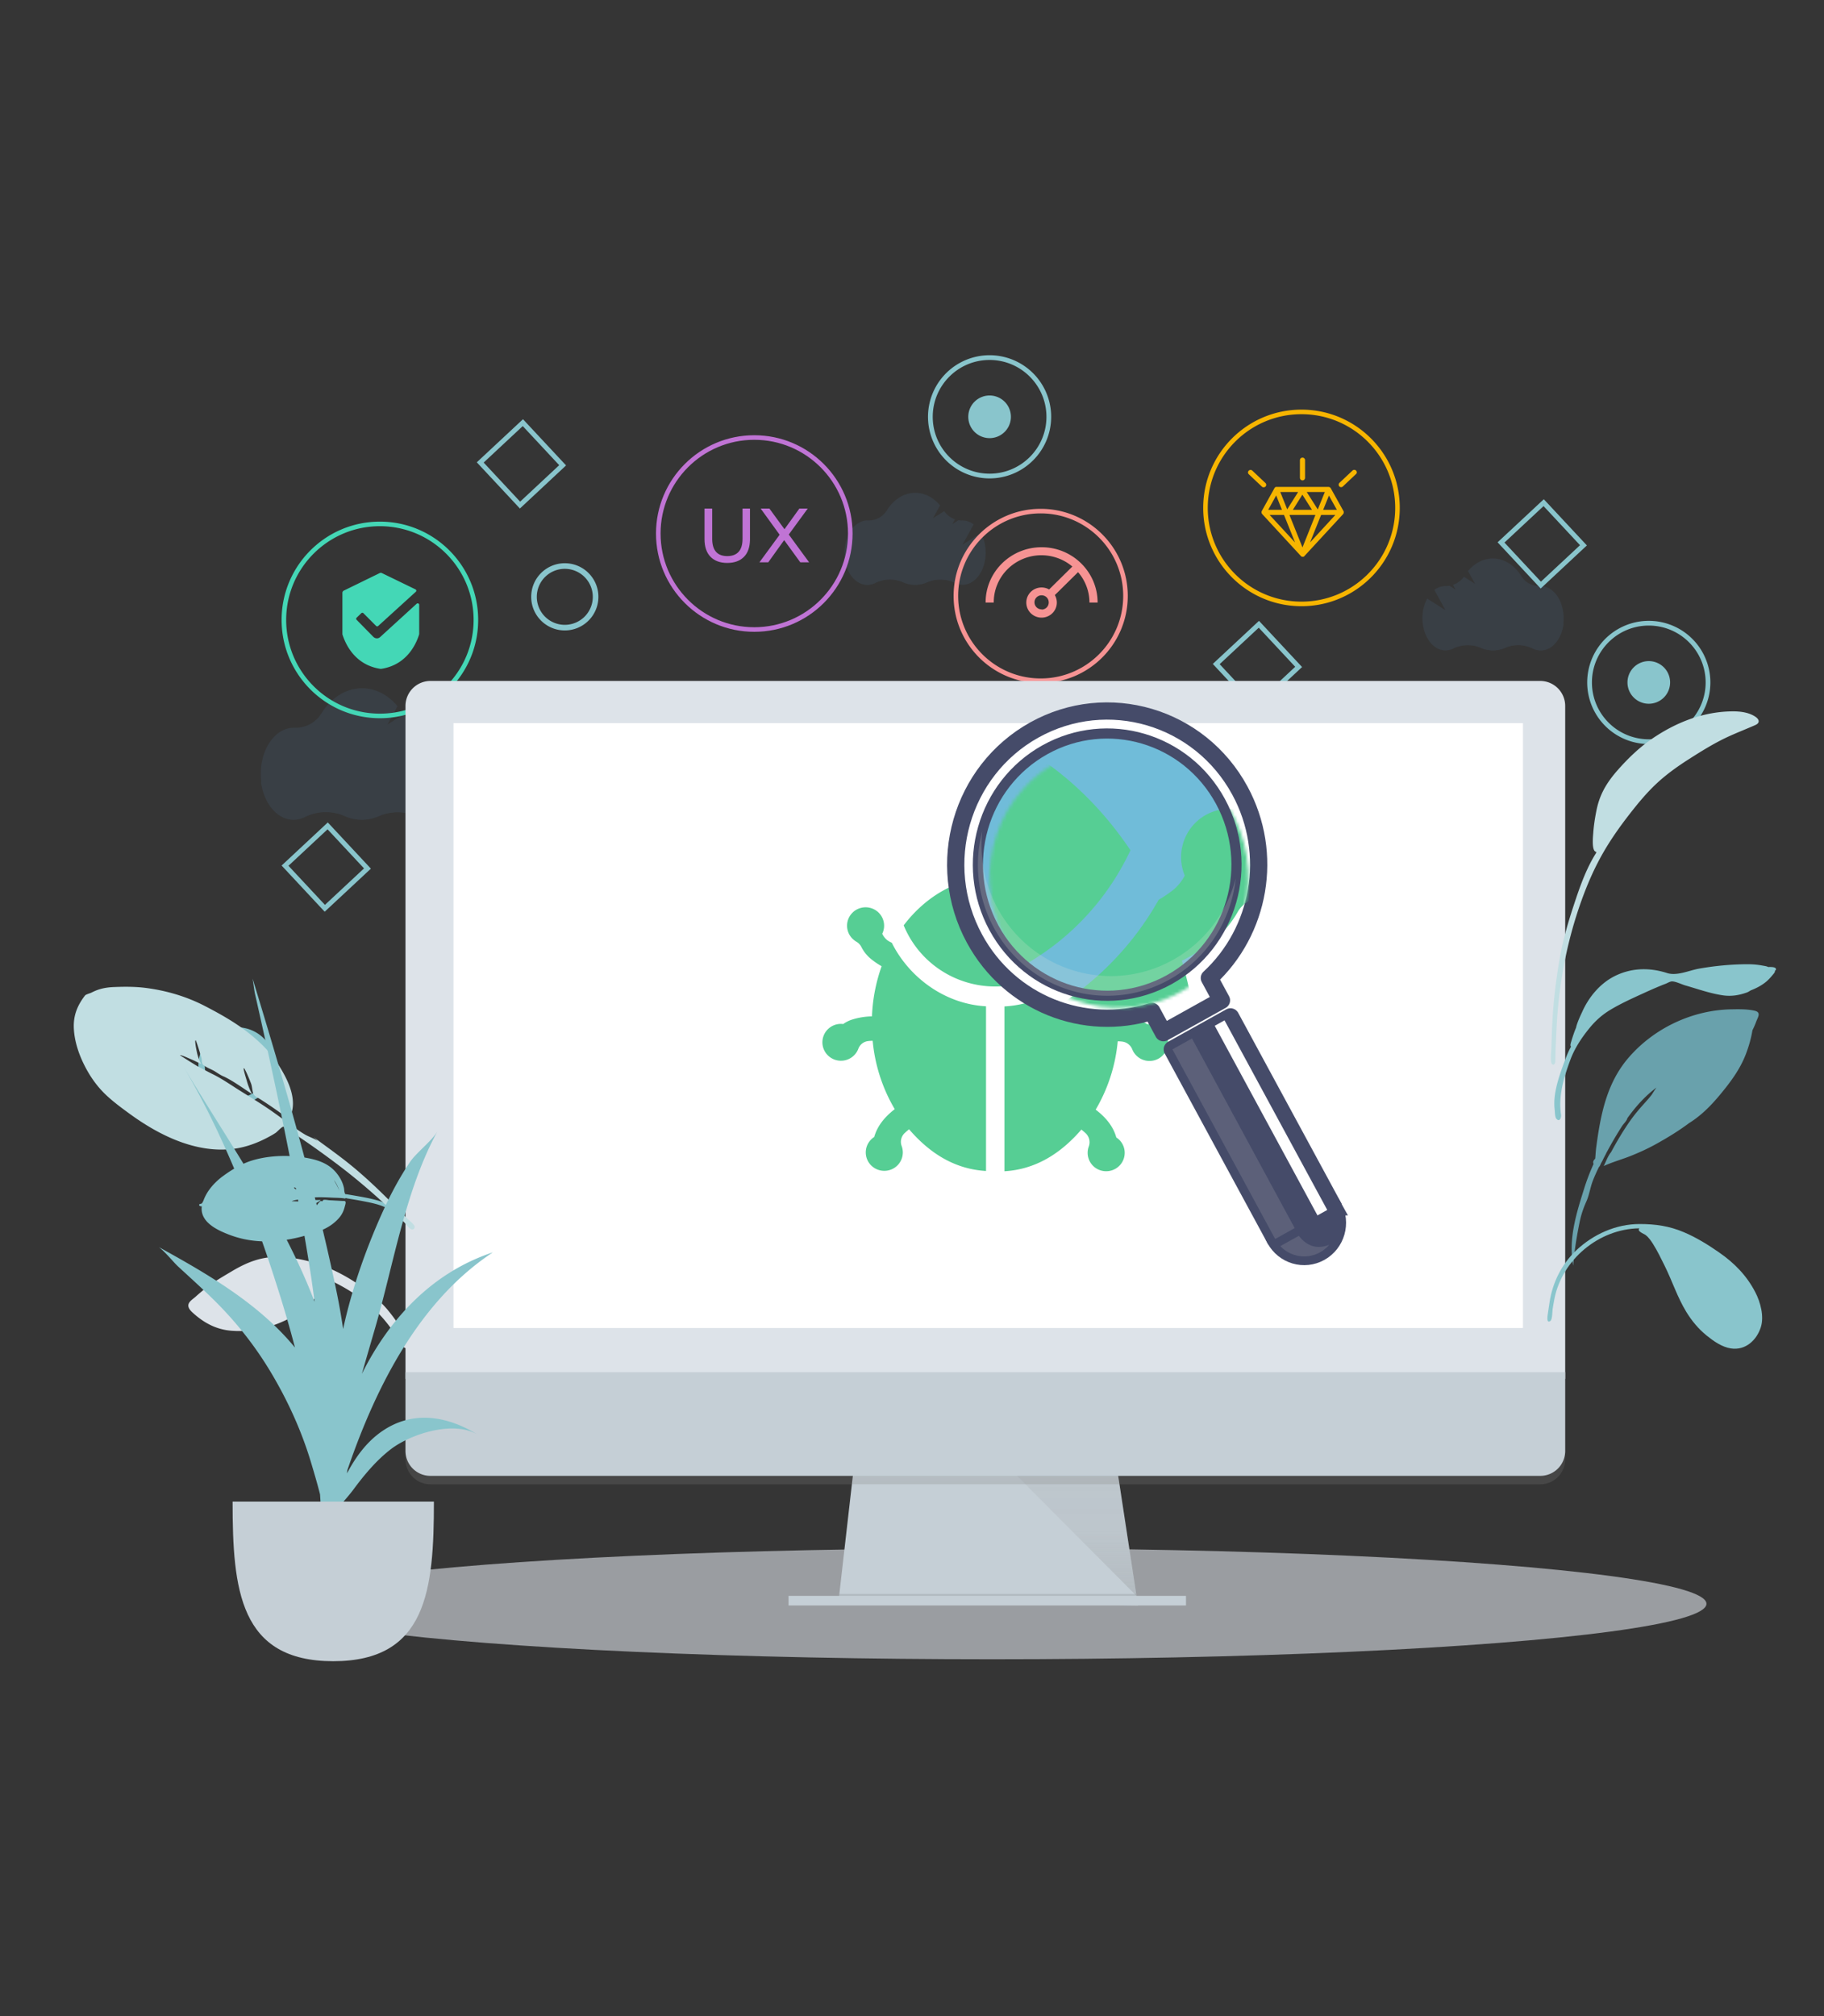 <svg xmlns="http://www.w3.org/2000/svg" xmlns:xlink="http://www.w3.org/1999/xlink" width="570" height="630" viewBox="0 0 570 630">
    <rect x="0" y="0" width="570" height="630" fill="#333333" stroke="none"/>
    <defs>
        <linearGradient id="a" x1="49.903%" x2="49.903%" y1="100.783%" y2=".58%">
            <stop offset="0%" stop-color="gray" stop-opacity=".25"/>
            <stop offset="54%" stop-color="gray" stop-opacity=".12"/>
            <stop offset="100%" stop-color="gray" stop-opacity=".1"/>
        </linearGradient>
        <linearGradient id="b" x1="49.903%" x2="49.903%" y1="100.783%" y2=".58%">
            <stop offset="0%" stop-color="gray" stop-opacity=".25"/>
            <stop offset="54%" stop-color="gray" stop-opacity=".12"/>
            <stop offset="100%" stop-color="gray" stop-opacity=".1"/>
        </linearGradient>
        <path id="c" d="M75.87 21.976c10.744 19.831 3.6 44.74-15.953 55.636C40.362 88.508 15.8 81.264 5.056 61.434-5.69 41.602 1.454 16.694 21.009 5.798 40.562-5.098 65.126 2.143 75.871 21.976"/>
    </defs>
    <g fill="none" fill-rule="evenodd">
        <path fill="#FFF" fill-opacity=".01" d="M0 0h570v630H0z"/>
        <g transform="translate(15 111)">
            <ellipse cx="295.02" cy="390.155" fill="#DDE3E9" opacity=".6" rx="223.249" ry="17.335"/>
            <g fill="#5898D6" fill-rule="nonzero" opacity=".1">
                <path d="M280.787 70.268a10.627 10.627 0 0 0-6.167.672 9.098 9.098 0 0 1-7.407 0 10.38 10.38 0 0 0-8.709.174 5.4 5.4 0 0 1-2.506.625c-3.53 0-6.466-3.557-7.075-8.247a6.866 6.866 0 0 0 1.765-1.902c2.07-3.336 5.253-5.479 8.872-5.479 3.62 0 6.77 2.101 8.84 5.416a6.829 6.829 0 0 0 5.863 3.225h.094c2.784-.015 5.217 2.238 6.43 5.516z"/>
                <path d="M291.513 55.56l-5.704 3.619 3.461-6.304a5.642 5.642 0 0 0-3.45-1.229h-.09a6.771 6.771 0 0 1-1.182-.089l-1.938 1.23.83-1.508a6.929 6.929 0 0 1-3.383-2.548l-3.472 2.17 2.185-3.977c-2.023-2.432-4.754-3.924-7.753-3.924-3.599 0-6.83 2.143-8.878 5.479a6.63 6.63 0 0 1-5.867 3.152h-.174c-3.971 0-7.196 4.501-7.196 10.064s3.225 10.06 7.196 10.06a5.4 5.4 0 0 0 2.506-.626 10.359 10.359 0 0 1 8.71-.168 9.124 9.124 0 0 0 7.406 0 10.375 10.375 0 0 1 8.63.168 5.437 5.437 0 0 0 2.48.61c3.976 0 7.197-4.502 7.197-10.06a12.8 12.8 0 0 0-1.514-6.12z"/>
            </g>
            <g fill="#5898D6" fill-rule="nonzero" opacity=".1">
                <path d="M112.071 143.042a15.233 15.233 0 0 0-8.81.956 12.98 12.98 0 0 1-10.579-.026 14.824 14.824 0 0 0-12.438.246 7.749 7.749 0 0 1-3.583.894c-5.043 0-9.24-5.08-10.112-11.783a9.67 9.67 0 0 0 2.522-2.716c2.957-4.764 7.538-7.826 12.68-7.826 5.143 0 9.666 3.025 12.607 7.737a9.728 9.728 0 0 0 8.405 4.607h.131c3.982-.005 7.46 3.215 9.177 7.91z"/>
                <path d="M127.41 122.004l-8.153 5.169 4.948-8.998a8.058 8.058 0 0 0-4.932-1.76h-.132a9.54 9.54 0 0 1-1.691-.126l-2.753 1.78 1.188-2.153a9.823 9.823 0 0 1-4.833-3.677l-4.948 3.151 3.115-5.725c-2.895-3.472-6.792-5.6-11.079-5.6-5.142 0-9.723 3.057-12.68 7.822a9.482 9.482 0 0 1-8.405 4.523h-.278c-5.679 0-10.28 6.434-10.28 14.377 0 7.942 4.601 14.377 10.28 14.377a7.675 7.675 0 0 0 3.582-.898c3.91-1.901 8.458-1.99 12.44-.242a12.98 12.98 0 0 0 10.578.026 14.84 14.84 0 0 1 12.334.237 7.696 7.696 0 0 0 3.54.877c5.68 0 10.28-6.44 10.28-14.377.04-3.06-.69-6.08-2.121-8.783z"/>
            </g>
            <path fill="#89C5CC" d="M466.465 72.901L453 58.465 467.436 45l13.465 14.436-14.436 13.465zM455.146 58.54l11.394 12.215 12.215-11.393-11.394-12.216-12.215 11.394zM147.465 47.901L134 33.465 148.436 20l13.465 14.436-14.436 13.465zM136.146 33.54l11.394 12.215 12.215-11.393-11.394-12.216-12.215 11.394zM377.465 110.901L364 96.465 378.436 83l13.465 14.436-14.436 13.465zM366.146 96.54l11.394 12.215 12.215-11.393-11.394-12.216-12.215 11.394zM86.465 173.901L73 159.465 87.436 146l13.465 14.436-14.436 13.465zM75.146 159.54l11.394 12.215 12.215-11.393-11.394-12.216-12.215 11.394zM59 234c-6.627 0-12-5.373-12-12s5.373-12 12-12 12 5.373 12 12c-.008 6.624-5.376 11.992-12 12zm0-22c-5.523 0-10 4.477-10 10s4.477 10 10 10 10-4.477 10-10c-.006-5.52-4.48-9.994-10-10zM161.5 86c-5.799 0-10.5-4.701-10.5-10.5S155.701 65 161.5 65 172 69.701 172 75.5c-.007 5.796-4.704 10.493-10.5 10.5zm0-19.25a8.75 8.75 0 1 0 8.75 8.75 8.76 8.76 0 0 0-8.75-8.75zM507.612 84.466a19.246 19.246 0 0 1 11.88 17.78c-.011 10.625-8.62 19.235-19.245 19.247a19.246 19.246 0 1 1 7.365-37.027zm-7.365.015c-9.812 0-17.766 7.954-17.766 17.766 0 9.811 7.954 17.765 17.766 17.765 9.811 0 17.765-7.954 17.765-17.765-.01-9.807-7.958-17.755-17.765-17.766zm0 11.104a6.662 6.662 0 1 1 0 13.324 6.662 6.662 0 0 1 0-13.324zM301.612 1.466a19.246 19.246 0 0 1 11.88 17.78c-.011 10.625-8.62 19.235-19.245 19.247a19.246 19.246 0 1 1 7.365-37.027zm-7.365.015c-9.812 0-17.766 7.954-17.766 17.766 0 9.811 7.954 17.765 17.766 17.765 9.811 0 17.765-7.954 17.765-17.765-.01-9.807-7.958-17.755-17.765-17.766zm0 11.104a6.662 6.662 0 1 1 0 13.324 6.662 6.662 0 0 1 0-13.324z"/>
            <path fill="#F69393" fill-rule="nonzero" d="M310.214 48c15.03 0 27.215 12.184 27.215 27.214s-12.185 27.215-27.215 27.215S283 90.244 283 75.214 295.184 48 310.214 48zm0 1.429c-14.24 0-25.785 11.544-25.785 25.785S295.973 101 310.214 101 336 89.455 336 75.214c0-14.24-11.545-25.785-25.786-25.785zM310.5 60c9.665 0 17.5 7.736 17.5 17.278h-2.545a14.53 14.53 0 0 0-3.564-9.487l-7.255 7.162a4.673 4.673 0 0 1-1.25 6.08 4.818 4.818 0 0 1-6.27-.413 4.668 4.668 0 0 1-.42-6.19c1.45-1.877 4.082-2.405 6.159-1.236l7.254-7.162c-4.428-3.735-10.654-4.58-15.937-2.16-5.284 2.419-8.654 7.656-8.627 13.406H293C293 67.736 300.835 60 310.5 60zm.897 15.202a2.249 2.249 0 0 0-2.448.436 2.18 2.18 0 0 0-.512 2.404 2.227 2.227 0 0 0 2.063 1.372v.063c1.23 0 2.227-.984 2.227-2.199a2.197 2.197 0 0 0-1.33-2.076z"/>
            <path fill="#44D7B6" fill-rule="nonzero" d="M103.714 52c16.963 0 30.715 13.751 30.715 30.714s-13.752 30.715-30.715 30.715S73 99.677 73 82.714 86.751 52 103.714 52zm0 1.429c-16.174 0-29.285 13.111-29.285 29.285S87.54 112 103.714 112 133 98.888 133 82.714 119.888 53.43 103.714 53.43zm-.052 14.646a.8.8 0 0 1 .676 0l10.513 5.099c.27.133.338.533.101.733L103.19 84.604c-.203.166-.474.166-.643 0l-3.988-4a.475.475 0 0 0-.643 0l-1.487 1.434a.459.459 0 0 0 0 .633l5.273 5.365c.305.267.676.433 1.082.433.372 0 .71-.133 1.014-.4l11.426-10.43c.304-.233.777-.033.777.333v9.031c0 .133-.034.267-.068.4-.473 1.4-2.974 9.264-11.797 10.597h-.27c-8.992-1.366-11.392-9.464-11.831-10.664-.034-.1-.034-.166-.034-.266V74.273c0-.3.169-.6.473-.733z"/>
            <path fill="#F7B500" fill-rule="nonzero" d="M391.714 17c16.963 0 30.715 13.751 30.715 30.714S408.677 78.43 391.714 78.43 361 64.677 361 47.714 374.751 17 391.714 17zm0 1.429c-16.174 0-29.285 13.111-29.285 29.285S375.54 77 391.714 77 421 63.888 421 47.714 407.888 18.43 391.714 18.43zm8.416 22.724c.281 0 .5.122.658.312l.064.086 3.971 7.123v.04c.04.04.08.12.08.199.03.06.038.097.023.128l-.023.03v.12c0 .053 0 .089-.011.13l-.029.07v.039c-.026.027-.053.07-.08.11l-.04.05v.039L392.63 62.761l-.03.03-.029.028-.022.022-.04.04c-.04 0-.04.04-.08.04-.027 0-.036.017-.05.029l-.03.01-.03.028a.046.046 0 0 1-.029.012h-.222l-.07-.01c-.028-.008-.053-.019-.082-.025l-.049-.005h-.04c-.08-.04-.12-.04-.16-.08 0-.04-.04-.04-.04-.04l-.06-.059-.06-.06-12.114-13.132v-.04a.633.633 0 0 1-.08-.091l-.04-.068v-.04c0-.026-.018-.07-.03-.12l-.01-.079v-.238l.011-.07c.01-.027.026-.052.043-.081l.026-.048v-.04l3.97-7.163v-.04l.061-.06.06-.06.05-.04c.04-.026.084-.052.11-.079 0-.04.04-.04.04-.04.027 0 .036-.017.051-.029l.03-.01h16.445zM396 49.908h-7.982l-.04.08 4.05 10.067 4.012-10.068-.04-.08zm-9.747 0h-4.492l7.942 8.595-3.45-8.595zm16.044 0h-4.452l-3.45 8.595 7.902-8.595zm-10.308-6.328l-2.968 4.736h5.976l-3.008-4.736zm-8.183.239l-2.487 4.497h4.292l-1.805-4.497zm16.486.04l-1.805 4.457h4.292l-2.487-4.457zm-1.284-1.114h-5.655l3.45 5.451 2.205-5.451zm-8.343 0h-5.575l2.166 5.412 3.41-5.412zm-14.403-6.758l.084.072 4.09 3.86c.322.279.362.796.041 1.114a.795.795 0 0 1-.562.24.807.807 0 0 1-.478-.13l-.083-.07-4.091-3.86a.765.765 0 0 1-.04-1.114.782.782 0 0 1 1.039-.112zm32.533.072c.258.292.279.75.034 1.01l-.074.065-4.091 3.86a.795.795 0 0 1-.562.238c-.2 0-.4-.08-.561-.238a.8.8 0 0 1-.04-1.024l.08-.09 4.091-3.86a.817.817 0 0 1 1.123.04zM392.028 32c.407 0 .746.305.796.696l.006.1v5.492a.801.801 0 0 1-1.598.099l-.006-.1v-5.491c0-.438.36-.796.802-.796z"/>
            <path fill="#C074D5" fill-rule="nonzero" d="M220.714 25c16.963 0 30.715 13.751 30.715 30.714S237.677 86.43 220.714 86.43 190 72.677 190 55.714 203.751 25 220.714 25zm0 1.429c-16.174 0-29.285 13.111-29.285 29.285S204.54 85 220.714 85 250 71.888 250 55.714 236.888 26.43 220.714 26.43zm-13.152 21.485v9.456l.003.274c.08 3.417 1.654 5.126 4.725 5.126 1.536 0 2.712-.444 3.528-1.332.816-.888 1.224-2.244 1.224-4.068v-9.456h2.328v9.552l-.004.358c-.06 2.241-.682 3.966-1.868 5.174-1.248 1.272-2.992 1.908-5.232 1.908s-3.984-.64-5.232-1.92c-1.248-1.28-1.872-3.12-1.872-5.52v-9.552h2.4zm17.88 0l4.704 6.456 4.656-6.456h2.616l-5.928 8.112 6.36 8.688h-2.76l-5.04-6.936-4.968 6.936h-2.76l6.312-8.616-5.928-8.184h2.736z"/>
            <g>
                <path fill="#C5CFD6" d="M340.62 390.68l-93.602-1.203.279-2.4 4.523-39.602h82.203l6.046 39.602.462 3.004z"/>
                <path fill="#000" fill-rule="nonzero" d="M340.53 390.081h-46.708l-46.804-.604.279-2.4h92.772z" opacity=".1"/>
                <path fill="#C5CFD6" d="M231.418 387.68h124.205v3H231.418z"/>
                <path fill="#DDE3E9" d="M474.123 109.623a7.811 7.811 0 0 0-7.774-7.838h-346.86a7.811 7.811 0 0 0-7.775 7.848v210.248h362.41V109.623z"/>
                <path fill="url(#a)" fill-rule="nonzero" d="M0 218.621v24.626a7.774 7.774 0 0 0 7.774 7.774h346.861a7.774 7.774 0 0 0 7.774-7.774V218.62H0z" transform="translate(111.714 101.785)"/>
                <path fill="#C5CFD6" d="M111.714 317.78v24.626a7.774 7.774 0 0 0 7.774 7.774h346.86a7.774 7.774 0 0 0 7.775-7.774V317.78h-362.41z"/>
                <path fill="#FFF" fill-rule="nonzero" d="M126.716 114.97h334.206v189.005H126.716z"/>
                <path fill="url(#b)" fill-rule="nonzero" d="M191.107 248.39l37.343 37.505-5.731-37.506z" transform="translate(111.714 101.785)"/>
            </g>
            <g fill="#5898D6" fill-rule="nonzero" opacity=".1">
                <path d="M441.755 90.754a10.632 10.632 0 0 1 6.167.673 9.082 9.082 0 0 0 7.401 0 10.38 10.38 0 0 1 8.71.173 5.416 5.416 0 0 0 2.505.625c3.53 0 6.472-3.556 7.08-8.247a6.792 6.792 0 0 1-1.764-1.902c-2.06-3.346-5.28-5.505-8.888-5.505-3.609 0-6.766 2.102-8.835 5.416a6.829 6.829 0 0 1-5.873 3.241h-.09c-2.794-.005-5.231 2.248-6.413 5.526z"/>
                <path d="M430.997 76.046l5.704 3.609-3.467-6.304a5.652 5.652 0 0 1 3.452-1.229h.094c.396.005.791-.025 1.182-.09l1.933 1.23-.83-1.508a6.94 6.94 0 0 0 3.415-2.537l3.461 2.196-2.19-3.976c2.027-2.433 4.727-3.924 7.758-3.924 3.599 0 6.83 2.143 8.878 5.478a6.624 6.624 0 0 0 5.867 3.152h.19c3.976 0 7.196 4.502 7.196 10.065s-3.22 10.06-7.197 10.06a5.432 5.432 0 0 1-2.505-.626 10.359 10.359 0 0 0-8.71-.168 9.114 9.114 0 0 1-7.401 0 10.385 10.385 0 0 0-8.636.168 5.421 5.421 0 0 1-2.48.61c-3.97 0-7.196-4.502-7.196-10.06a12.796 12.796 0 0 1 1.482-6.146z"/>
            </g>
            <g>
                <path fill="#89C5CC" d="M537.533 191.183c-.348-.256-1.176-.346-1.56-.423a25.13 25.13 0 0 0-4.878-.455c-5.028.007-10.137.504-15.081 1.365-3.14.546-6.934 2.384-10.057 1.386-5.44-1.74-10.939-1.654-16.1.829-4.72 2.27-8.302 6.582-10.392 11.241-.316.703-1.595 3.292-1.958 5.037-.154.357-.303.716-.437 1.08a54.886 54.886 0 0 0-1.04 3.145c-.135.45-.476 1.444-.071 1.636a30.026 30.026 0 0 0-1.698 3.72c-1.389 3.72-2.907 7.802-3.395 11.744a18.504 18.504 0 0 0-.02 4.392c.083.723.049 2.177.536 2.726 1.032 1.167 1.563-.466 1.446-1.244-.889-5.928.828-11.495 2.863-17.068 1.316-3.603 3.478-6.9 5.9-9.885 1.96-2.417 4.062-4.32 6.75-5.922 3.285-1.96 6.797-3.544 10.278-5.133 2.289-1.045 4.58-2.062 6.934-2.963.523-.2 1.346-.714 1.926-.716 1.227-.005 2.966.907 4.15 1.246 3.899 1.116 7.846 2.545 11.875 3.115 2.583.366 5.004-.046 7.42-.913.248-.088.662-.316 1.169-.64 1.794-.696 3.49-1.57 4.969-2.833.85-.727 1.623-1.667 2.328-2.527a1.33 1.33 0 0 0 .307-.832c.16-.084.266-.182.29-.297.175-.846-1.428-.862-2.454-.811"/>
                <path fill="#69A1AC" d="M533.247 204.813c-2.266-.494-4.768-.456-7.075-.415-12.377.168-24.53 6.008-32.44 15.339-6.734 7.944-8.586 17.82-9.916 27.804-.132.992-.189 1.977-.263 2.97-.016.213-.04.403-.065.582-.524.466-.798 1.01-.488 1.607a66.233 66.233 0 0 0-2.964 7.75c-2.462 7.824-4.967 15.797-3.424 24.025.36-4.528 1.118-9.158 2.025-13.611.052-.256.109-.51.167-.762l.018-.08a29.692 29.692 0 0 1 1.246-3.99l.016-.041c.067-.172.138-.342.208-.513.145-.353.295-.705.453-1.055.054-.12.105-.24.154-.361.74-1.805 1.051-3.838 1.713-5.705a40.089 40.089 0 0 1 .528-1.342c.469-1.132.987-2.25 1.534-3.357.298-.223.457-.776.713-1.279.053-.099.468-.76.592-1.14.322-.621.644-1.243.968-1.864l-.029.011.974-1.78.215-.39.348-.621a117.048 117.048 0 0 1 3.428-5.7c.426-.668 1.443-1.625 1.639-2.375.007-.028.008-.054.013-.08 2.59-3.627 5.572-6.971 9.148-9.621-.432.466-1.35 2.046-1.594 2.359-.743.958-1.55 1.85-2.36 2.752-1.451 1.617-2.868 3.286-4.126 5.05-2.302 3.226-4.288 6.622-6.165 10.086l-.054.06c-.944 1.16-1.537 2.91-2.217 4.237 2.688-1.24 5.66-2.049 8.418-3.15 2.751-1.099 5.427-2.322 8.01-3.758 3.434-1.909 6.996-4.064 10.24-6.503 3.718-2.298 6.842-5.462 9.6-8.781 3.263-3.928 6.253-7.89 8.102-12.66.908-2.343 1.623-4.787 2.047-7.26.018-.107.042-.224.068-.346a23.74 23.74 0 0 0 1.146-2.62c.516-1.416 1.736-2.974-.551-3.472"/>
                <path fill="#C1DEE2" d="M533.582 112.982c-1.971-1.342-4.591-1.694-6.95-1.694-9.21 0-17.867 3.433-25.345 8.547-4.098 2.803-7.764 6.372-11 10.088-1.869 2.145-3.535 4.465-4.714 7.046-.796 1.742-1.342 3.557-1.712 5.429-.451 2.281-.81 4.61-.972 6.929-.064.913-.592 5.76.92 5.842-.01.119-.011.233-.002.335-3.282 5.156-5.31 11.198-7.191 16.927-1.636 4.985-3.094 10.012-4.04 15.17a166.023 166.023 0 0 0-2.455 20.569c-.083 1.48-.14 2.96-.19 4.443l-.126 3.792c-.046 1.417-.294 3.048-.07 4.457.195 1.226 1.252 1.04 1.299-.18.056-1.474.047-2.95.111-4.426.086-1.958.174-3.915.27-5.873.663-13.596 3.154-26.992 7.75-39.835 1.86-5.197 3.992-10.117 6.732-14.924 2.408-4.227 5.305-8.32 8.267-12.131 2.878-3.704 5.871-7.322 9.398-10.46 2.862-2.546 6.01-4.765 9.246-6.829 4.11-2.622 8.213-5.18 12.665-7.192 2.315-1.046 4.673-1.983 7.005-2.986.42-.18.87-.356 1.273-.565 1.347-.698.903-1.748-.17-2.479"/>
                <path fill="#89C5CC" d="M497.39 271.486c4.92 0 9.297.631 13.83 2.56 3.913 1.666 7.479 3.871 10.94 6.272 4.87 3.376 8.706 7.306 11.391 12.512 1.604 3.11 2.78 7.512 1.704 10.904-1.27 3.996-4.754 7.329-9.342 6.625-2.838-.435-5.44-2.29-7.596-4.034-2.58-2.088-4.645-4.599-6.35-7.387-2.783-4.547-4.417-9.689-6.78-14.441-1.122-2.256-2.205-4.527-3.548-6.671-.665-1.061-1.373-2.113-2.382-2.902-.54-.422-2.815-1.152-1.945-2.1-12.757.166-24.06 9.837-26.509 21.809-.228 1.116-.406 2.24-.594 3.363-.12.71-.071 3.324-.713 3.776-1.416 1-.82-2.035-.76-2.472.157-1.13.324-2.258.5-3.385.957-6.126 3.72-11.822 8.328-16.192 5.27-4.996 12.38-8.237 19.826-8.237"/>
            </g>
            <g>
                <path fill="#DDE3E9" d="M48.96 291.787a72.165 72.165 0 0 0-2.846 2.42c-.707.636-1.957 1.397-2.21 2.36-.265 1 .568 1.937 1.226 2.542 3.477 3.2 7.394 5.363 12.213 5.723 7.42.554 13.878-1.34 20.316-5.07 4.523-2.619 7.518-6.493 8.173-11.724 5.385 2.238 10.595 5.324 15.021 9.11 2.184 1.869 4.065 3.939 5.805 6.233a72.92 72.92 0 0 1 3.193 4.515c.435.674.877 1.869 1.595 2.257.843.456 1.861-.259 1.82-1.196-.035-.78-.877-1.685-1.27-2.322a86.766 86.766 0 0 0-2.018-3.14c-1.131-1.667-2.3-3.31-3.575-4.871-2.866-3.505-6.512-6.4-10.292-8.87-7.25-4.736-15.208-7.72-24.031-7.973-5.425-.156-9.99 1.698-14.628 4.466-2.889 1.723-5.87 3.418-8.491 5.54"/>
                <path fill="#89C5CC" d="M81.297 262.737c-.686-.743-1.456-1.413-2.361-1.891-.229-.12-1.932-.93-2.043-.753-.259.414 4.198 2.407 4.404 2.644m8.078-4.962c-.006.031.585 1.034.746 1.342.342.655.658 1.323.955 1.992-.44-1.182-.892-2.278-1.701-3.334m-41.311 8.16c-.57.183-1.253-.54-.515-.717.597-.143.568-.177.836-.658.218-.39.352-.867.543-1.277.405-.87.865-1.698 1.429-2.475 1.21-1.665 2.683-3.1 4.335-4.31 2.884-2.11 6.118-4.039 9.548-5.008 5.454-1.54 11.662-1.636 17.124-.567 3.383.661 6.475 1.811 8.722 4.535 1.123 1.362 2.004 2.956 2.39 4.712.1.46.081.97.207 1.42.193.69.108.506.916.64.883.148 1.764.297 2.646.45 2.308.399 4.63.823 6.878 1.47.74.214 1.464.474 2.171.777.535.229 2.665.947 2.923 1.642.431 1.156-1.012.632-1.46.38-.393-.22-.797-.426-1.206-.616a19.748 19.748 0 0 0-3.202-1.139c-1.186-.317-2.396-.554-3.602-.791a134.226 134.226 0 0 0-3.384-.615c-.628-.106-1.256-.21-1.885-.314-.214-.036-.593-.221-.564.058-1.321-.255-2.75-.218-4.096-.288-1.648-.086-3.303-.157-4.956-.105a34.788 34.788 0 0 0-3.574.275 18.14 18.14 0 0 0-2.056.405c-.374.095-1.847.297-2.05.623.087-.14 1.713-.004 1.92-.012.828-.031 1.65-.113 2.475-.206 1.53-.17 3.062-.26 4.598-.247-.006.27-1.055.75-1.311.929-.574.4-1.124.837-1.637 1.317-.904.844-1.986 1.89-2.611 2.89.184-.294 1.093-.678 1.415-.903a18.99 18.99 0 0 0 1.502-1.158c.442-.38.855-.79 1.26-1.21.406-.42.957-1.292 1.49-1.571.032-.017.265.166.397.104.133-.063.298-.377.332-.39.496-.192 1.439.047 1.96.07 1.354.063 2.705.145 4.057.219.419.023.775-.072.933.237.169.33-.14 1.195-.228 1.554-.326 1.333-.905 2.528-1.816 3.56-1.707 1.935-3.812 3.225-6.19 4.087-9.106 3.304-18.795 4.627-27.899 1.19-3.769-1.422-9.445-3.965-8.765-8.968"/>
                <path fill="#C1DEE2" d="M112.11 269.646c-5.654-5.822-11.327-11.572-17.643-16.699-3.722-3.02-7.645-5.768-11.487-8.632.443.388.878.788 1.302 1.197-1.2-.814-2.77-1.274-4.04-2.028-1.419-.84-2.774-1.802-4.104-2.77-2.596-1.892-5.153-3.82-7.82-5.612-2.973-1.997-6.054-3.843-9.077-5.764-2.566-1.631-5.163-3.417-7.908-4.75-1.496-.727-2.996-1.588-4.498-2.346-.503-.254-5.604-3.475-5.591-3.485.282-.212 2.849.994 3.246 1.156 1.16.474 2.269 1.04 3.384 1.605-.612-1.207-1.097-2.475-1.36-3.81-.082-.412-.735-3.412-.4-3.663.166-.126 1.794 5.24 1.877 5.757.068.419.058 1.022.195 1.42.222.64.21.447.698.808.895.662 2.082 1.075 3.05 1.628.522.292 2.138 1.447 3.111 1.777 2.946 1.43 5.931 3.63 8.73 5.458a20.58 20.58 0 0 1-1.702-4.336c-.097-.36-1.142-3.58-.889-3.772.286-.215 2.279 4.705 2.397 5.17.22.866.265 1.829.54 2.67.3.925 1.241 1.252 2.089 1.79 3.118 1.982 6.13 4.087 9.09 6.29 3.232-5.747-.494-12.686-3.634-17.508-2.263-3.475-5.31-6.454-8.527-9.055-4.293-3.471-9.206-6.244-14.112-8.78-5.717-2.956-11.896-4.788-18.32-5.634-3.359-.442-6.796-.43-10.19-.288-1.658.07-3.249.289-4.837.83-.716.244-1.409.551-2.083.895-.512.262-1.752.538-2.046.928-2.426 3.156-3.666 6.302-3.477 10.268.18 3.755 1.365 7.511 2.975 10.86 1.792 3.73 4.097 7.114 7.111 9.955 2.3 2.168 4.872 4.054 7.426 5.916 9.085 6.62 20.604 12.38 32.371 10.9 3.81-.479 7.432-1.81 10.818-3.62.797-.427 1.59-.859 2.343-1.362.508-.34 1.866-1.87 2.376-1.925.7-.076 2.208 1.347 2.865 1.78a271.332 271.332 0 0 1 14.61 10.382c5.062 3.845 9.876 7.95 14.548 12.25 1.988 1.829 3.962 3.661 5.892 5.551.449.44 1.548 2.06 2.362 2.133.515.046.863-.394.789-.87-.128-.83-1.871-2.07-2.45-2.665"/>
            </g>
            <path fill="#56CE94" fill-rule="nonzero" d="M333.91 173.22c2.81-1.407 6.238-.328 7.718 2.43 1.48 2.76.47 6.187-2.273 7.719a3.392 3.392 0 0 0-1.427 1.402c-.69 1.38-1.63 2.62-2.774 3.66a23.389 23.389 0 0 1-3.67 2.563 53.948 53.948 0 0 1 3.016 15.66c2.086.032 4.156.364 6.146.984 1.013.33 1.972.805 2.846 1.41.233-.029.467-.045.702-.048 1.598.02 3.12.685 4.213 1.842a5.816 5.816 0 0 1 1.585 4.293c-.167 2.693-2.196 4.907-4.879 5.327-2.682.419-5.298-1.07-6.29-3.58a3.867 3.867 0 0 0-3.105-2.403c-.473-.059-.95-.09-1.427-.096a51.338 51.338 0 0 1-6.895 21.362c3.467 2.635 5.564 5.494 6.451 8.698 0 0 .194.12.46.329.243.189.47.398.677.624a5.721 5.721 0 0 1 .212 7.444 5.817 5.817 0 0 1-7.362 1.41 5.733 5.733 0 0 1-2.592-6.987 3.875 3.875 0 0 0-1.016-4.19c-.363-.336-.79-.696-1.298-1.097-6.532 7.561-14.363 12.447-24.04 13.024v-51.51c12.83-.698 24.016-8.771 29.419-19.617.493-.316.967-.661 1.42-1.033a5.468 5.468 0 0 0 1.564-2.01c-1.354-2.822-.19-6.201 2.62-7.61zm-82.844 1.341a5.818 5.818 0 0 1 7.585-1.118 5.729 5.729 0 0 1 2.051 7.339 5.66 5.66 0 0 0 1.565 2.01c.442.318.918.587 1.419.801 5.403 10.853 16.597 19.16 29.444 19.856v51.463c-9.718-.577-17.5-5.439-24.04-13.024-.565.425-.985.809-1.372 1.17a3.755 3.755 0 0 0-.943 4.068 5.733 5.733 0 0 1-2.593 6.999 5.817 5.817 0 0 1-7.37-1.428 5.721 5.721 0 0 1 .922-8.078c.14-.127.294-.237.46-.328.887-3.188 2.992-6.063 6.411-8.699a51.338 51.338 0 0 1-6.895-21.362 13.6 13.6 0 0 0-1.492.096 3.696 3.696 0 0 0-2.992 2.403c-1.032 2.728-3.954 4.26-6.804 3.568-2.85-.692-4.73-3.39-4.38-6.283.35-2.893 2.823-5.07 5.757-5.07.234.004.469.02.702.048a9.938 9.938 0 0 1 2.846-1.41 21.95 21.95 0 0 1 6.145-.985 52.794 52.794 0 0 1 3.017-15.667 23.389 23.389 0 0 1-3.67-2.563 11.575 11.575 0 0 1-2.677-3.492 3.969 3.969 0 0 0-1.54-1.602 6.444 6.444 0 0 1-1.371-1.098 5.722 5.722 0 0 1-.185-7.614zM296 163c11.355 0 21.557 5.863 28.597 15.154-3.897 9.517-12.335 16.462-22.473 18.5-10.138 2.037-20.63-1.104-27.946-8.367a30.735 30.735 0 0 1-6.774-10.133C274.444 168.864 284.646 163 296 163z"/>
            <g>
                <path fill="#89C5CC" d="M42.294 222.227c14.321 24.026 31 47.289 41.017 73.558a386.45 386.45 0 0 0-1.31-9.278c-2.542-16.373-5.7-32.627-9.02-48.86-1.69-8.266-3.478-16.501-5.312-24.736-.986-4.423-1.96-8.848-2.967-13.267-.244-1.07-.453-2.94-.758-4.835 9.734 31.945 19.122 63.913 25.988 96.625.901 4.293 1.668 8.579 2.297 12.857.215-.976.426-1.952.657-2.925 2.779-11.668 6.946-23.242 11.909-34.151 2.372-5.217 5.097-10.32 8.305-15.075 2-2.963 6.719-6.487 8.544-9.522-9.981 18.307-13.585 41.213-19.348 61.115-1.407 4.857-2.823 9.706-4.21 14.564 8.692-17.43 22.176-31.75 40.925-37.957-22.695 14.995-36.307 41.255-45.48 68.112-.03.318-.066.637-.097.956 2.7-5.123 6.1-9.756 10.708-13.002 9.862-6.947 20.803-4.923 30.37 1.036-7.508-4.773-21.078-.427-27.396 4.425-4.523 3.472-8.388 8.131-11.745 12.676-.804 1.09-1.901 2.36-3.06 3.717a167.564 167.564 0 0 1-8.024 31.422c.619-2.983.171-7.755.343-9.979.019-.24.034-.482.052-.722-.57 2.276-1.12 4.526-1.65 6.74 1.053-4.224 1.626-8.634 2.073-13.09.116-1.914.228-3.829.347-5.743a186.152 186.152 0 0 0-.44-10.936c-.898-3.55-1.903-6.9-2.732-9.686-2.99-10.05-7.375-19.68-12.77-28.663-4.924-8.198-10.817-15.623-17.62-22.339-3.668-3.619-7.507-7.066-11.291-10.56-1.368-1.264-3.814-4.37-5.93-5.99 15.406 8.494 31.263 17.683 42.502 31.368a341.084 341.084 0 0 0-4.262-14.937c-7.68-24.8-17.378-50.503-30.615-72.918z"/>
                <path fill="#C5CFD6" d="M57.686 358.226c0 27.542 2.18 49.87 31.456 49.87 29.274 0 31.455-22.328 31.455-49.87"/>
            </g>
            <g>
                <path fill="#FFF" stroke="#454B69" stroke-linejoin="round" stroke-width="5.392" d="M372.477 136.07c-12.586-23.231-41.361-31.717-64.27-18.953-22.907 12.765-31.274 41.946-18.688 65.177 11.013 20.326 34.417 29.364 55.441 22.758l3.602 6.647 18.145-10.112-3.78-6.978c15.77-14.592 20.286-38.725 9.55-58.539z"/>
                <g transform="translate(290.536 117.477)">
                    <mask id="d" fill="#fff">
                        <use xlink:href="#c"/>
                    </mask>
                    <use fill="#70BCD9" opacity=".299" xlink:href="#c"/>
                    <path fill="#56CE94" fill-rule="nonzero" d="M67.75 20.297c7.285-3.688 16.171-.86 20.009 6.365 3.837 7.227 1.22 16.206-5.892 20.218a8.838 8.838 0 0 0-3.7 3.672 32.68 32.68 0 0 1-7.193 9.589 60.632 60.632 0 0 1-9.513 6.714 142.62 142.62 0 0 1 7.82 41.02 55.978 55.978 0 0 1 15.931 2.58 28.312 28.312 0 0 1 7.38 3.694c.604-.076 1.211-.118 1.82-.126a15.217 15.217 0 0 1 10.923 4.826 15.328 15.328 0 0 1 4.11 11.246c-.435 7.052-5.695 12.854-12.65 13.952-6.955 1.099-13.736-2.8-16.308-9.378a10.042 10.042 0 0 0-8.05-6.294 33.128 33.128 0 0 0-3.7-.252 135.46 135.46 0 0 1-17.877 55.959c8.99 6.903 14.427 14.394 16.727 22.786 0 0 .502.315 1.191.86.63.496 1.218 1.043 1.757 1.637 4.918 5.488 5.15 13.743.548 19.5-4.602 5.758-12.682 7.322-19.087 3.695-6.405-3.627-9.25-11.376-6.718-18.306a10.222 10.222 0 0 0-2.635-10.973c-.94-.882-2.049-1.826-3.366-2.875-16.935 19.807-37.237 32.606-62.326 34.117V99.587c33.264-1.825 62.264-22.975 76.272-51.385a39.419 39.419 0 0 0 3.68-2.707 14.303 14.303 0 0 0 4.056-5.266c-3.51-7.392-.494-16.244 6.79-19.932zm-214.781 3.51c4.879-5.816 13.313-7.073 19.666-2.93 6.352 4.144 8.633 12.39 5.316 19.226a14.807 14.807 0 0 0 4.056 5.266 19.155 19.155 0 0 0 3.68 2.099c14.009 28.43 43.029 50.189 76.335 52.014v134.81c-25.194-1.51-45.37-14.247-62.326-34.117-1.464 1.112-2.551 2.12-3.555 3.064a9.907 9.907 0 0 0-2.446 10.658c2.545 6.939-.303 14.705-6.723 18.333-6.42 3.627-14.514 2.043-19.105-3.74-4.591-5.782-4.323-14.053.634-19.523a14.258 14.258 0 0 1 1.756-1.637 6.273 6.273 0 0 1 1.192-.86c2.3-8.351 7.757-15.884 16.622-22.787a135.46 135.46 0 0 1-17.877-55.959 34.899 34.899 0 0 0-3.868.252 9.604 9.604 0 0 0-7.756 6.295c-2.677 7.145-10.252 11.158-17.641 9.346-7.39-1.813-12.266-8.88-11.356-16.46.91-7.578 7.318-13.281 14.925-13.281.609.01 1.216.053 1.82.126a25.66 25.66 0 0 1 7.38-3.693 56.374 56.374 0 0 1 15.932-2.58 139.568 139.568 0 0 1 7.82-41.042 60.632 60.632 0 0 1-9.514-6.714 30.287 30.287 0 0 1-6.941-9.148A10.35 10.35 0 0 0-143 46.628a16.737 16.737 0 0 1-3.554-2.874c-5.152-5.575-5.357-14.13-.478-19.946zM-30.534-6.476c29.438 0 55.887 15.359 74.14 39.698C33.5 58.149 11.625 76.342-14.66 81.679c-26.284 5.338-53.485-2.89-72.452-21.916a80.572 80.572 0 0 1-17.563-26.542C-86.422 8.88-59.973-6.477-30.534-6.477z" mask="url(#d)" transform="rotate(3 -30.536 114.023)"/>
                </g>
                <path fill="#454B69" stroke="#454B69" stroke-width="5.471" d="M401.632 266.049c2.753 5.082.924 11.464-4.088 14.256-5.01 2.792-11.304.938-14.058-4.145-2.754-5.082-.923-11.465 4.087-14.258 5.012-2.791 11.306-.935 14.06 4.147z"/>
                <path stroke="#454B69" stroke-width="3.172" d="M366.406 139.453c10.744 19.831 3.6 44.741-15.953 55.637-19.555 10.895-44.118 3.652-54.862-16.179-10.745-19.831-3.602-44.74 15.954-55.636 19.553-10.896 44.117-3.654 54.861 16.178z"/>
                <path fill="#C5C5C5" d="M387.602 273.238c-2.146-3.96-1.497-8.702 1.261-11.929-.437.17-.87.36-1.29.593-5.01 2.792-6.84 9.176-4.087 14.258 2.754 5.082 9.048 6.937 14.058 4.146a10.314 10.314 0 0 0 2.826-2.328c-4.755 1.853-8.348-.323-10.87-4.978" opacity=".182"/>
                <path fill="#EAE8DA" d="M351.578 188.934c-19.554 10.896-44.117 3.652-54.86-16.178a41.26 41.26 0 0 1-4.762-24.064c-2.566 9.82-1.569 20.614 3.635 30.219 10.744 19.831 35.307 27.074 54.862 16.178 12.029-6.702 19.351-18.71 20.712-31.574-2.732 10.452-9.504 19.8-19.587 25.42" opacity=".2"/>
                <path fill="#454B69" d="M383.486 276.16l18.146-10.111-32.102-59.251-18.145 10.111z"/>
                <path stroke="#454B69" stroke-linejoin="round" stroke-width="5.471" d="M383.486 276.16l18.146-10.111-32.102-59.251-18.145 10.111z"/>
                <path fill="#C5C5C5" d="M383.486 276.16l6.105-3.402-32.101-59.252-6.105 3.403z" opacity=".182"/>
                <path fill="#FEFEFE" d="M396.71 268.792l3.053-1.703-32.101-59.25-3.054 1.701z"/>
            </g>
        </g>
    </g>
</svg>

